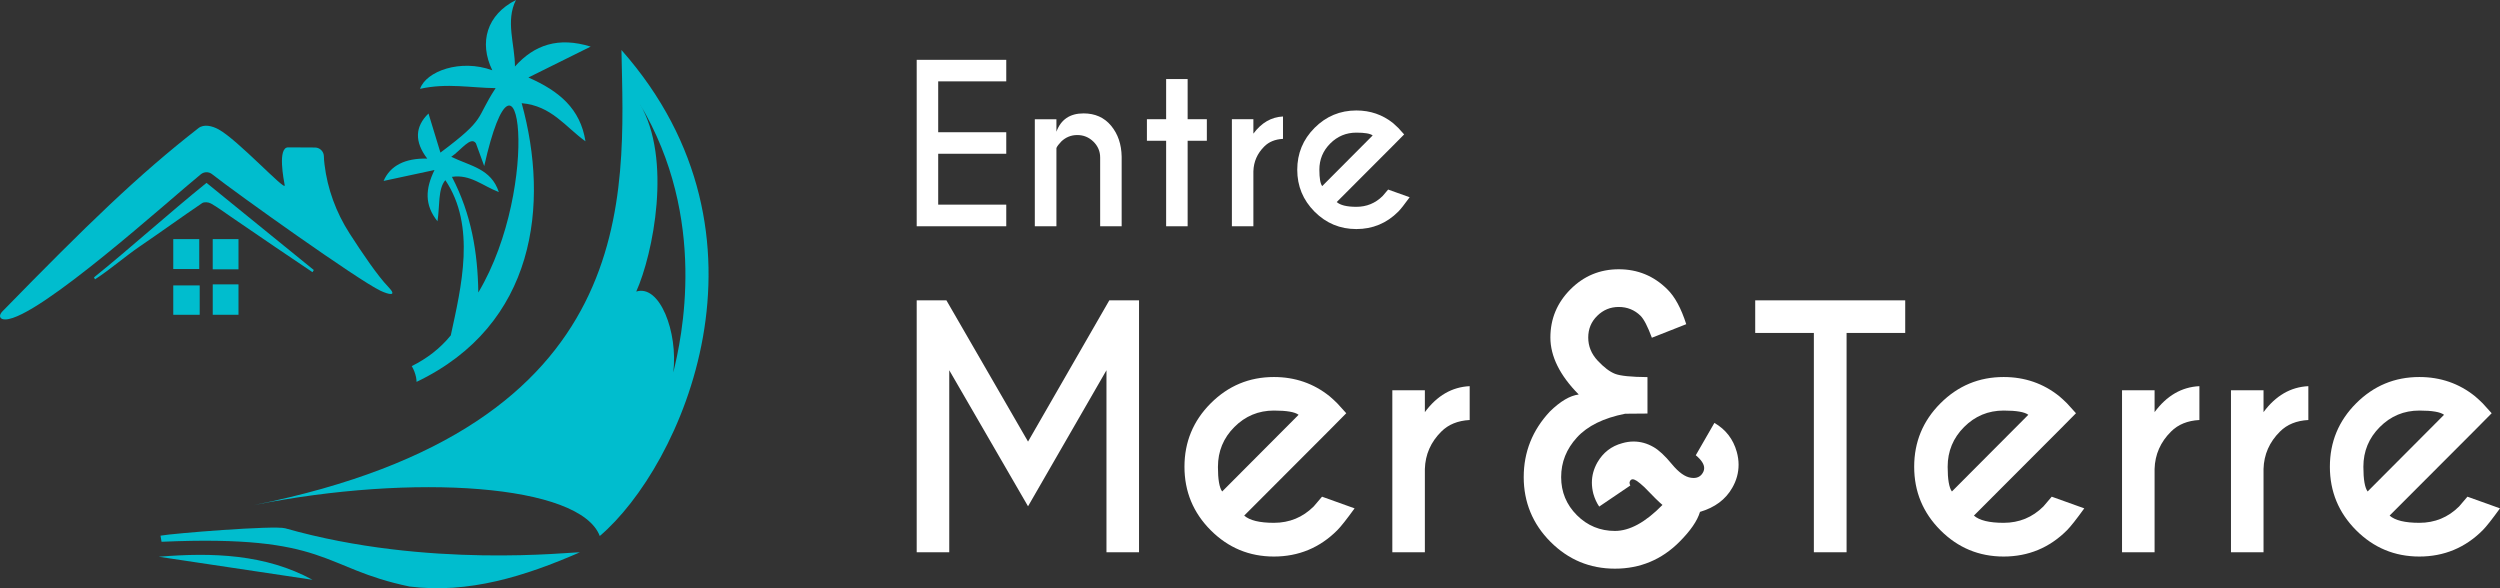 <svg width="187" height="44" viewBox="0 0 187 44" fill="none" xmlns="http://www.w3.org/2000/svg">
<rect x="0" y="0" width="187" height="44" fill="#333333" stroke="none"/>
<g clip-path="url(#clip0_7_607)">
<path d="M75.268 15.307H70.177V11.501H75.268V9.891H70.177V6.086H75.268V4.475H68.569V16.925H75.268V15.307Z" fill="white"/>
<path d="M79.022 11.066C79.078 10.936 79.2 10.776 79.386 10.582C79.723 10.261 80.121 10.101 80.583 10.101C81.044 10.101 81.451 10.265 81.788 10.595C82.123 10.925 82.292 11.32 82.292 11.782V16.927H83.9V11.72C83.885 10.792 83.621 10.021 83.111 9.405C82.6 8.789 81.913 8.482 81.048 8.482C80.033 8.482 79.357 8.939 79.02 9.852V8.919H77.404V16.927H79.02V11.067L79.022 11.066Z" fill="white"/>
<path d="M88.835 16.925V10.529H90.272V8.917H88.835V5.913H87.227V8.917H85.789V10.529H87.227V16.925H88.835Z" fill="white"/>
<path d="M93.754 12.808C93.775 12.092 94.047 11.475 94.569 10.956C94.916 10.608 95.383 10.418 95.968 10.387V8.713C95.092 8.755 94.354 9.183 93.753 9.997V8.916H92.145V16.924H93.753V12.808H93.754Z" fill="white"/>
<path d="M105.442 14.754L103.833 14.178C103.626 14.428 103.488 14.588 103.422 14.661C102.877 15.201 102.222 15.47 101.456 15.47C100.745 15.47 100.256 15.35 99.987 15.113L104.222 10.871L105.03 10.054C104.785 9.779 104.639 9.616 104.586 9.564C104.462 9.44 104.335 9.322 104.207 9.213C103.419 8.581 102.502 8.263 101.456 8.263C100.238 8.263 99.197 8.697 98.332 9.562C97.467 10.429 97.034 11.475 97.034 12.698C97.034 13.921 97.467 14.968 98.332 15.835C99.197 16.702 100.238 17.134 101.456 17.134C102.673 17.134 103.722 16.7 104.586 15.835C104.763 15.658 105.048 15.298 105.442 14.754ZM98.688 12.699C98.688 11.932 98.959 11.277 99.501 10.735C100.042 10.192 100.693 9.921 101.456 9.921C102.087 9.921 102.495 9.992 102.676 10.131L98.9 13.921C98.76 13.735 98.689 13.327 98.689 12.699H98.688Z" fill="white"/>
<path d="M76.897 33.031L70.792 22.466H68.569V41.31H71.004V27.694L76.897 37.871L82.764 27.694V41.31H85.199V22.466H82.976L76.897 33.031Z" fill="white"/>
<path d="M98.265 37.882C97.442 38.7 96.45 39.107 95.289 39.107C94.214 39.107 93.474 38.926 93.066 38.566L99.476 32.147L100.7 30.91C100.331 30.494 100.107 30.247 100.028 30.169C99.84 29.98 99.648 29.804 99.452 29.638C98.26 28.682 96.873 28.201 95.289 28.201C93.446 28.201 91.871 28.857 90.561 30.169C89.251 31.48 88.598 33.061 88.598 34.915C88.598 36.77 89.253 38.35 90.561 39.662C91.871 40.974 93.446 41.629 95.289 41.629C97.132 41.629 98.719 40.974 100.028 39.662C100.295 39.395 100.726 38.849 101.323 38.025L98.888 37.152C98.575 37.529 98.366 37.772 98.265 37.882ZM91.103 34.914C91.103 33.751 91.513 32.76 92.331 31.94C93.15 31.12 94.137 30.71 95.289 30.71C96.245 30.71 96.862 30.816 97.135 31.027L91.419 36.763C91.208 36.48 91.101 35.864 91.101 34.914H91.103Z" fill="white"/>
<path d="M106.58 30.827V29.19H104.146V41.309H106.58V35.08C106.612 33.996 107.022 33.061 107.815 32.277C108.34 31.751 109.047 31.464 109.932 31.417V28.885C108.607 28.948 107.489 29.596 106.58 30.827Z" fill="white"/>
<path d="M128.239 31.629L126.844 34.053C127.262 34.401 127.472 34.72 127.472 35.013C127.472 35.104 127.454 35.191 127.417 35.274C127.271 35.593 127.025 35.753 126.678 35.753C126.624 35.753 126.565 35.749 126.501 35.739C126.053 35.684 125.573 35.344 125.057 34.718C124.542 34.092 124.085 33.666 123.682 33.438C123.207 33.164 122.711 33.026 122.192 33.026C121.908 33.026 121.627 33.068 121.343 33.151C120.531 33.37 119.912 33.849 119.484 34.589C119.21 35.074 119.073 35.575 119.073 36.097C119.073 36.37 119.109 36.649 119.182 36.932C119.283 37.288 119.428 37.609 119.62 37.892L121.946 36.316C121.91 36.243 121.89 36.175 121.89 36.111C121.89 36.075 121.899 36.038 121.918 36.002C121.954 35.91 122.019 35.861 122.109 35.851H122.123C122.204 35.851 122.309 35.891 122.438 35.974C122.574 36.065 122.761 36.22 122.999 36.439C123.647 37.116 124.097 37.559 124.353 37.769C123.084 39.067 121.899 39.714 120.796 39.714C119.694 39.714 118.735 39.321 117.951 38.536C117.167 37.751 116.774 36.802 116.774 35.687C116.774 34.571 117.168 33.584 117.957 32.721C118.746 31.858 119.946 31.267 121.562 30.947L123.231 30.933V28.208C122.009 28.198 121.2 28.117 120.803 27.961C120.407 27.806 119.973 27.477 119.504 26.975C119.035 26.472 118.8 25.897 118.8 25.249C118.8 24.602 119.023 24.069 119.47 23.627C119.917 23.184 120.455 22.961 121.084 22.961C121.712 22.961 122.265 23.181 122.711 23.619C122.965 23.874 123.249 24.422 123.56 25.263L126.131 24.249C125.748 23.052 125.274 22.181 124.708 21.633C123.705 20.638 122.496 20.141 121.084 20.141C119.671 20.141 118.464 20.643 117.466 21.647C116.467 22.652 115.969 23.852 115.969 25.249C115.969 26.646 116.675 28.085 118.089 29.508C117.433 29.591 116.712 30.015 115.929 30.783C114.624 32.18 113.974 33.815 113.974 35.687C113.974 37.559 114.641 39.191 115.977 40.529C117.313 41.867 118.92 42.536 120.799 42.536C122.678 42.536 124.296 41.865 125.628 40.523C126.449 39.7 126.96 38.958 127.16 38.289C128.272 37.961 129.075 37.363 129.568 36.496C129.888 35.948 130.046 35.368 130.046 34.756C130.046 34.446 130.001 34.127 129.91 33.798C129.644 32.848 129.089 32.126 128.241 31.635L128.239 31.629Z" fill="white"/>
<path d="M131.29 24.904H135.677V41.309H138.124V24.904H142.51V22.466H131.29V24.904Z" fill="white"/>
<path d="M152.848 37.882C152.025 38.7 151.033 39.107 149.872 39.107C148.797 39.107 148.056 38.926 147.649 38.566L154.058 32.147L155.283 30.91C154.914 30.494 154.69 30.247 154.611 30.169C154.423 29.981 154.231 29.804 154.035 29.638C152.844 28.682 151.455 28.201 149.872 28.201C148.029 28.201 146.454 28.857 145.144 30.169C143.834 31.48 143.181 33.061 143.181 34.915C143.181 36.77 143.835 38.35 145.144 39.662C146.454 40.974 148.029 41.629 149.872 41.629C151.715 41.629 153.301 40.974 154.611 39.662C154.878 39.395 155.309 38.849 155.904 38.025L153.47 37.152C153.156 37.529 152.949 37.772 152.847 37.882H152.848ZM145.685 34.914C145.685 33.751 146.096 32.76 146.915 31.94C147.734 31.12 148.72 30.71 149.873 30.71C150.829 30.71 151.446 30.816 151.719 31.027L146.003 36.763C145.792 36.48 145.685 35.864 145.685 34.914Z" fill="white"/>
<path d="M161.163 30.827V29.19H158.728V41.309H161.163V35.08C161.193 33.996 161.605 33.061 162.398 32.277C162.923 31.751 163.629 31.464 164.515 31.417V28.885C163.19 28.948 162.072 29.596 161.163 30.827Z" fill="white"/>
<path d="M169.312 30.827V29.19H166.877V41.309H169.312V35.08C169.342 33.996 169.754 33.061 170.547 32.277C171.072 31.751 171.778 31.464 172.664 31.417V28.885C171.339 28.948 170.221 29.596 169.312 30.827Z" fill="white"/>
<path d="M184.565 37.152C184.252 37.529 184.045 37.772 183.942 37.882C183.119 38.7 182.127 39.107 180.966 39.107C179.891 39.107 179.151 38.926 178.743 38.566L185.153 32.147L186.377 30.91C186.008 30.494 185.784 30.247 185.705 30.169C185.517 29.981 185.325 29.804 185.129 29.638C183.938 28.682 182.55 28.201 180.966 28.201C179.123 28.201 177.548 28.857 176.238 30.169C174.928 31.48 174.275 33.061 174.275 34.915C174.275 36.77 174.93 38.35 176.238 39.662C177.548 40.974 179.123 41.629 180.966 41.629C182.809 41.629 184.396 40.974 185.705 39.662C185.972 39.395 186.403 38.849 186.999 38.025L184.564 37.152H184.565ZM176.781 34.914C176.781 33.751 177.192 32.76 178.011 31.94C178.83 31.12 179.815 30.71 180.969 30.71C181.925 30.71 182.541 30.816 182.815 31.027L177.099 36.763C176.888 36.48 176.781 35.864 176.781 34.914Z" fill="white"/>
<g clip-path="url(#clip1_7_607)">
<path d="M15.861 13.027C17.701 14.476 26.824 20.979 28.465 21.75C29.041 22.02 29.783 22.222 29.037 21.451C28.245 20.634 27.049 18.863 26.138 17.445C25.138 15.886 24.49 14.126 24.272 12.287C24.245 12.061 24.229 11.86 24.227 11.698C24.223 11.332 23.928 11.037 23.561 11.034L21.555 11.023C20.736 11.023 21.233 13.503 21.296 13.858C21.385 14.366 17.793 10.46 16.34 9.672C15.878 9.422 15.258 9.261 14.845 9.583C10.302 13.124 6.497 16.827 0.182 23.29C-0.126 23.607 -0.036 23.905 0.409 23.894C2.873 23.836 12.805 14.825 15.028 13.032C15.272 12.836 15.617 12.833 15.861 13.027Z" fill="#00BDCE"/>
<path d="M15.769 15.215C16.287 15.509 16.772 15.872 17.269 16.212C18.368 16.96 19.463 17.714 20.563 18.461C21.499 19.097 22.438 19.727 23.376 20.359C23.408 20.305 23.44 20.252 23.472 20.198C20.795 18.023 18.119 15.849 15.447 13.678C12.66 15.926 9.782 18.53 7.033 20.747C7.056 20.797 7.08 20.847 7.103 20.896C8.184 20.202 9.406 19.146 10.47 18.421C12.027 17.362 13.557 16.253 15.115 15.197C15.274 15.089 15.589 15.117 15.768 15.218L15.769 15.215Z" fill="#00BDCE"/>
<path d="M17.839 21.271H15.913V23.545H17.839V21.271Z" fill="#00BDCE"/>
<path d="M14.937 21.349H12.96V23.546H14.937V21.349Z" fill="#00BDCE"/>
<path d="M17.839 17.886H15.911V20.145H17.839V17.886Z" fill="#00BDCE"/>
<path d="M14.904 17.886H12.96V20.123H14.904V17.886Z" fill="#00BDCE"/>
<path d="M32.723 16.549C32.904 15.443 32.745 14.131 33.312 13.476C35.621 16.913 34.503 21.458 33.719 25.086C32.902 26.089 31.908 26.832 30.8 27.385C30.944 27.63 31.054 27.904 31.119 28.205C31.144 28.324 31.155 28.444 31.159 28.564C40.089 24.295 41.106 15.26 39.021 7.718C41.261 7.911 42.298 9.5 43.793 10.57C43.412 8.136 41.835 6.811 39.524 5.797C41.164 4.984 42.612 4.265 44.183 3.486C41.766 2.739 39.973 3.349 38.518 4.973C38.513 3.303 37.798 1.568 38.595 0C36.411 1.099 35.811 3.175 36.824 5.258C34.448 4.384 31.864 5.332 31.42 6.646C33.425 6.188 35.301 6.582 37.074 6.591C35.514 8.969 36.439 8.802 32.944 11.415C32.647 10.441 32.342 9.442 32.052 8.49C31.036 9.469 30.994 10.606 31.959 11.864C30.293 11.821 29.181 12.397 28.693 13.534C29.825 13.291 31.06 13.027 32.501 12.716C31.813 14.128 31.745 15.331 32.722 16.549H32.723ZM35.597 10.714C35.804 11.284 36.013 11.856 36.219 12.42C38.797 0.991 40.556 13.859 35.778 21.878C35.734 18.908 35.266 16.028 33.804 13.229C35.179 13.02 36.104 13.907 37.313 14.366C36.733 12.614 35.213 12.435 33.754 11.73C34.481 11.241 35.203 10.164 35.597 10.714Z" fill="#00BDCE"/>
<path d="M46.485 3.739C46.686 14.581 48.179 31.941 18.973 37.784C30.969 35.385 43.393 36.224 44.863 40.094C50.945 34.926 58.822 17.688 46.483 3.74L46.485 3.739ZM47.591 21.81C48.842 19.017 50.305 11.861 47.847 7.754C53.002 16.366 50.97 25.361 50.363 27.859C50.724 24.827 49.343 21.248 47.591 21.81Z" fill="#00BDCE"/>
<path d="M21.338 39.517C20.515 39.284 12.873 39.901 12.005 40.068C12.031 40.22 12.058 40.371 12.084 40.525C24.637 39.97 23.994 42.495 30.629 43.871C35.049 44.429 39.26 43.107 43.37 41.316C42.727 41.272 32.024 42.553 21.34 39.518L21.338 39.517Z" fill="#00BDCE"/>
<path d="M11.873 41.645C16.925 42.401 20.733 42.973 23.378 43.369C19.866 41.454 15.913 41.308 11.873 41.645Z" fill="#00BDCE"/>
</g>
</g>
<defs>
<clipPath id="clip0_7_607">
<rect width="187" height="44" fill="white"/>
</clipPath>
<clipPath id="clip1_7_607">
<rect width="53.002" height="44" fill="white"/>
</clipPath>
</defs>
</svg>

